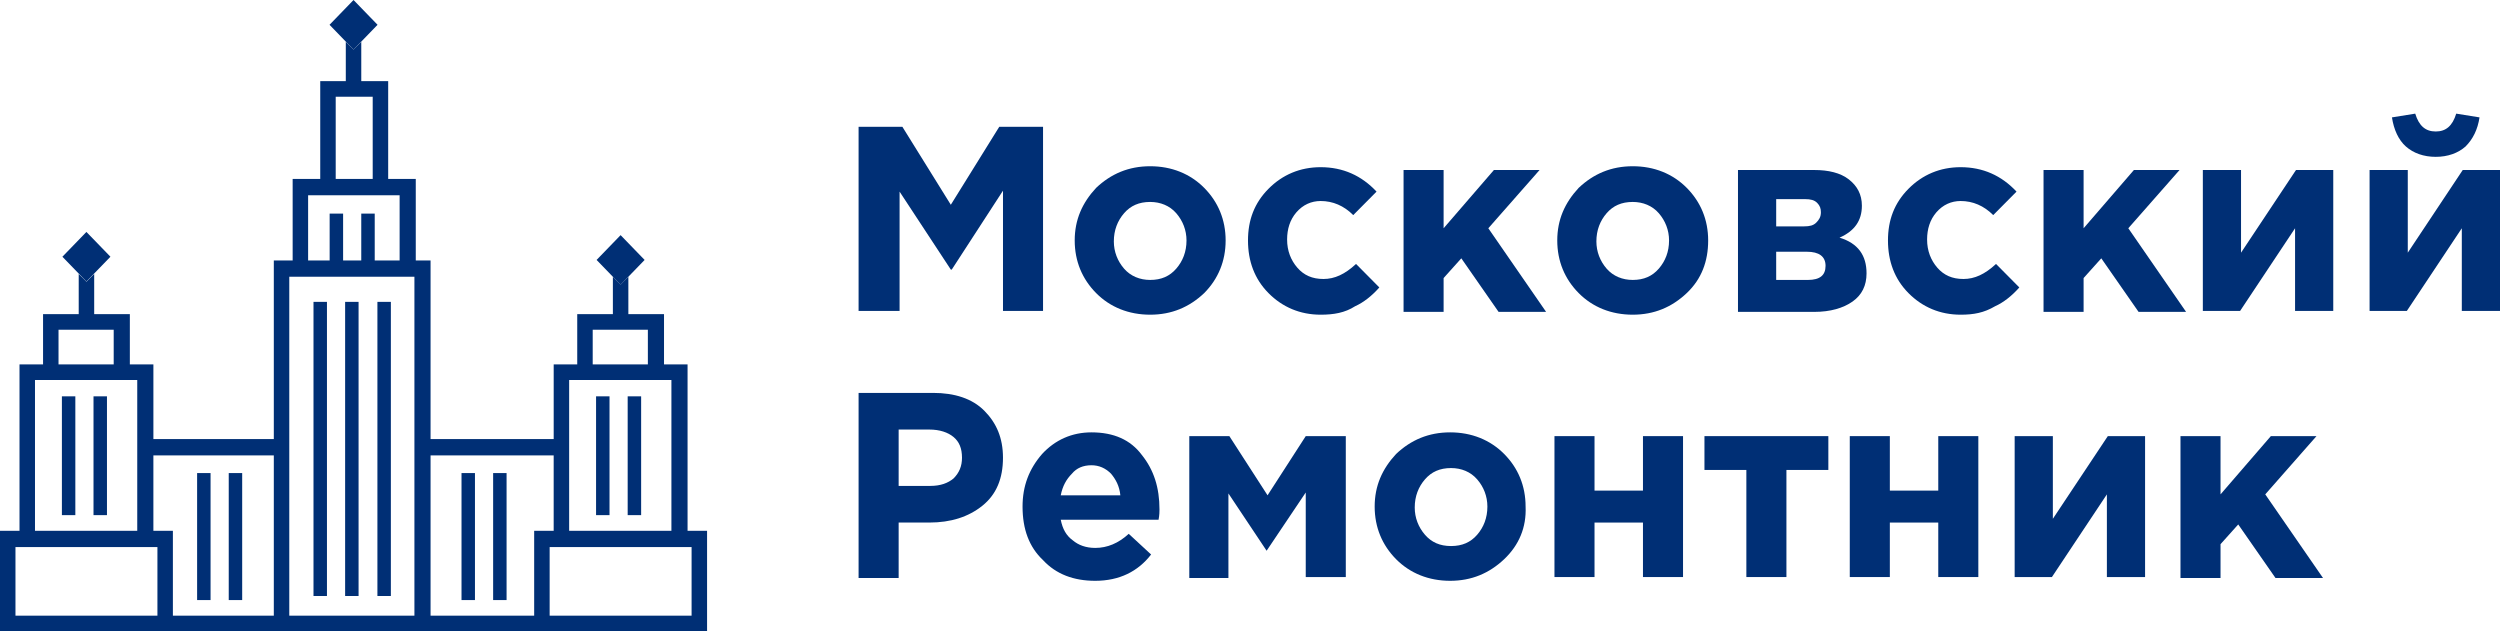 <svg width="198" height="50" viewBox="0 0 198 50" fill="none" xmlns="http://www.w3.org/2000/svg">
<path d="M68 24.626V10.042H71.468L75.305 16.218L79.141 10.042H82.609V24.626H79.437V15.101L75.378 21.352H75.305L71.247 15.176V24.626H68Z" fill="#002F75"/>
<path d="M91.093 22.171C91.979 22.171 92.643 21.873 93.159 21.277C93.676 20.682 93.971 19.938 93.971 19.045C93.971 18.227 93.676 17.483 93.159 16.887C92.643 16.292 91.905 15.994 91.093 15.994C90.208 15.994 89.544 16.292 89.027 16.887C88.511 17.483 88.216 18.227 88.216 19.119C88.216 19.938 88.511 20.682 89.027 21.277C89.544 21.873 90.282 22.171 91.093 22.171ZM95.373 23.212C94.192 24.329 92.79 24.924 91.093 24.924C89.396 24.924 87.921 24.329 86.814 23.212C85.707 22.096 85.117 20.682 85.117 19.045C85.117 17.408 85.707 16.069 86.814 14.879C87.995 13.762 89.396 13.166 91.093 13.166C92.79 13.166 94.266 13.762 95.373 14.879C96.479 15.995 97.07 17.408 97.07 19.045C97.07 20.682 96.479 22.096 95.373 23.212Z" fill="#002F75"/>
<path d="M104.595 24.924C102.972 24.924 101.57 24.329 100.464 23.212C99.357 22.096 98.841 20.682 98.841 19.045C98.841 17.408 99.357 16.069 100.464 14.953C101.57 13.836 102.972 13.241 104.595 13.241C106.366 13.241 107.842 13.911 109.022 15.176L107.177 17.036C106.44 16.292 105.554 15.92 104.595 15.92C103.858 15.92 103.193 16.217 102.677 16.813C102.16 17.408 101.939 18.152 101.939 18.971C101.939 19.863 102.234 20.608 102.751 21.203C103.267 21.798 103.931 22.096 104.816 22.096C105.702 22.096 106.514 21.724 107.399 20.905L109.243 22.766C108.653 23.436 107.989 23.956 107.325 24.254C106.514 24.775 105.628 24.924 104.595 24.924Z" fill="#002F75"/>
<path d="M111.162 13.465H114.334V18.078L118.318 13.465H121.934L117.875 18.078L122.45 24.7H118.687L115.736 20.459L114.334 22.021V24.7H111.162V13.465Z" fill="#002F75"/>
<path d="M129.312 22.171C130.197 22.171 130.861 21.873 131.377 21.277C131.894 20.682 132.189 19.938 132.189 19.045C132.189 18.227 131.893 17.483 131.377 16.887C130.861 16.292 130.123 15.994 129.312 15.994C128.426 15.994 127.762 16.292 127.245 16.887C126.729 17.483 126.434 18.227 126.434 19.119C126.434 19.938 126.729 20.682 127.245 21.277C127.762 21.873 128.5 22.171 129.312 22.171ZM133.591 23.212C132.41 24.329 131.008 24.924 129.312 24.924C127.615 24.924 126.139 24.329 125.032 23.212C123.925 22.096 123.335 20.682 123.335 19.045C123.335 17.408 123.925 16.069 125.032 14.879C126.213 13.762 127.615 13.166 129.312 13.166C131.008 13.166 132.484 13.762 133.591 14.879C134.697 15.995 135.287 17.408 135.287 19.045C135.287 20.682 134.771 22.096 133.591 23.212Z" fill="#002F75"/>
<path d="M140.674 22.171H143.182C144.141 22.171 144.584 21.799 144.584 21.054C144.584 20.31 144.067 19.938 143.108 19.938H140.673L140.674 22.171ZM140.674 17.929H142.887C143.33 17.929 143.625 17.855 143.846 17.632C144.068 17.408 144.215 17.185 144.215 16.813C144.215 16.515 144.141 16.292 143.92 16.069C143.699 15.846 143.403 15.771 142.961 15.771H140.674L140.674 17.929ZM137.575 13.465H143.699C144.805 13.465 145.764 13.688 146.428 14.209C147.092 14.729 147.461 15.399 147.461 16.292C147.461 17.483 146.871 18.301 145.691 18.822C147.166 19.268 147.83 20.236 147.83 21.65C147.83 22.617 147.461 23.361 146.723 23.882C145.986 24.403 144.953 24.701 143.699 24.701H137.648V13.465L137.575 13.465Z" fill="#002F75"/>
<path d="M155.282 24.924C153.659 24.924 152.257 24.329 151.15 23.212C150.043 22.096 149.527 20.682 149.527 19.045C149.527 17.408 150.044 16.069 151.15 14.953C152.257 13.836 153.658 13.241 155.282 13.241C157.052 13.241 158.528 13.911 159.708 15.176L157.864 17.036C157.126 16.292 156.241 15.92 155.282 15.92C154.544 15.92 153.88 16.217 153.363 16.813C152.847 17.408 152.626 18.152 152.626 18.971C152.626 19.863 152.921 20.608 153.437 21.203C153.954 21.798 154.618 22.096 155.503 22.096C156.389 22.096 157.2 21.724 158.086 20.905L159.93 22.766C159.339 23.436 158.676 23.956 158.012 24.254C157.126 24.775 156.315 24.924 155.282 24.924Z" fill="#002F75"/>
<path d="M161.848 13.465H165.021V18.078L169.005 13.465H172.62L168.562 18.078L173.137 24.7H169.374L166.422 20.459L165.021 22.021V24.7H161.848V13.465Z" fill="#002F75"/>
<path d="M184.794 13.465V24.626H181.769V18.078L177.416 24.626H174.465V13.465H177.49V20.013L181.843 13.465H184.794Z" fill="#002F75"/>
<path d="M195.27 11.604C194.68 12.125 193.869 12.422 192.91 12.422C191.95 12.422 191.139 12.125 190.549 11.604C189.958 11.083 189.59 10.264 189.442 9.297L191.286 9C191.581 9.967 192.098 10.414 192.91 10.414C193.721 10.414 194.238 9.967 194.533 9L196.378 9.297C196.23 10.264 195.861 11.009 195.27 11.604ZM198 13.465V24.626H194.975V18.078L190.622 24.626H187.671V13.465H190.696V20.013L195.049 13.465H198Z" fill="#002F75"/>
<path d="M71.173 38.484H73.682C74.493 38.484 75.083 38.261 75.526 37.889C75.969 37.443 76.19 36.922 76.19 36.252C76.19 35.508 75.969 34.987 75.526 34.615C75.083 34.243 74.419 34.02 73.608 34.02H71.173V38.484ZM68 31.118H73.903C75.6 31.118 77.002 31.564 77.96 32.532C78.92 33.499 79.436 34.69 79.436 36.252C79.436 37.889 78.92 39.154 77.813 40.047C76.706 40.94 75.305 41.386 73.608 41.386H71.173V45.777H68V31.118Z" fill="#002F75"/>
<path d="M84.011 39.229H88.732C88.659 38.484 88.364 37.964 87.995 37.517C87.552 37.071 87.035 36.848 86.445 36.848C85.781 36.848 85.265 37.071 84.896 37.517C84.454 37.964 84.158 38.484 84.011 39.229ZM86.74 46C85.043 46 83.642 45.479 82.609 44.363C81.502 43.321 80.986 41.907 80.986 40.122C80.986 38.485 81.502 37.145 82.535 35.955C83.568 34.839 84.896 34.243 86.445 34.243C88.216 34.243 89.544 34.839 90.43 36.029C91.389 37.219 91.831 38.633 91.831 40.344C91.831 40.493 91.831 40.791 91.758 41.163H84.011C84.158 41.907 84.454 42.428 84.97 42.8C85.412 43.172 86.003 43.395 86.741 43.395C87.7 43.395 88.585 43.023 89.396 42.279L91.167 43.916C90.135 45.255 88.659 46 86.74 46Z" fill="#002F75"/>
<path d="M94.192 34.541H97.365L100.39 39.229L103.415 34.541H106.587V45.702H103.415V39.005L100.316 43.619L97.291 39.08V45.777H94.192V34.541Z" fill="#002F75"/>
<path d="M114.924 43.247C115.809 43.247 116.474 42.949 116.99 42.354C117.507 41.758 117.801 41.014 117.801 40.121C117.801 39.303 117.507 38.559 116.99 37.964C116.474 37.368 115.736 37.07 114.924 37.07C114.039 37.07 113.375 37.368 112.858 37.964C112.342 38.559 112.047 39.303 112.047 40.196C112.047 41.014 112.342 41.758 112.858 42.354C113.375 42.949 114.039 43.247 114.924 43.247ZM119.13 44.289C117.949 45.405 116.547 46 114.851 46C113.154 46 111.678 45.405 110.571 44.289C109.465 43.172 108.874 41.758 108.874 40.121C108.874 38.484 109.465 37.145 110.571 35.955C111.752 34.838 113.154 34.243 114.851 34.243C116.547 34.243 118.023 34.838 119.13 35.955C120.236 37.07 120.827 38.484 120.827 40.121C120.9 41.758 120.31 43.172 119.13 44.289Z" fill="#002F75"/>
<path d="M133.296 34.541V45.702H130.123V41.387H126.286V45.702H123.114V34.541H126.286V38.856H130.123V34.541H133.296Z" fill="#002F75"/>
<path d="M144.805 34.541V37.22H141.485V45.702H138.312V37.22H134.993V34.541H144.805Z" fill="#002F75"/>
<path d="M156.684 34.541V45.702H153.511V41.387H149.675V45.702H146.502V34.541H149.675V38.856H153.511V34.541H156.684Z" fill="#002F75"/>
<path d="M169.89 34.541V45.702H166.865V39.154L162.512 45.702H159.561V34.541H162.586V41.089L166.939 34.541H169.89Z" fill="#002F75"/>
<path d="M172.694 34.541H175.866V39.154L179.851 34.541H183.466L179.408 39.154L183.982 45.777H180.219L177.268 41.535L175.866 43.098V45.777H172.694V34.541Z" fill="#002F75"/>
<path d="M8.746 20.333L6.844 22.297L4.942 20.333L6.844 18.369L8.746 20.333ZM51.054 20.587L49.152 22.551L47.25 20.587L49.152 18.623L51.054 20.587ZM29.902 1.964L28 3.929L26.099 1.964L28 0L29.902 1.964Z" fill="#002F75"/>
<path d="M46.942 26.115H51.311V28.858H46.942V26.115ZM5.967 40.801V31.387H4.902V40.801H5.967ZM8.472 31.387H7.406V40.801H8.472V31.387ZM50.778 31.387H49.712V40.801H50.778V31.387ZM48.274 31.387H47.208V40.801H48.274V31.387ZM30.957 23.909H29.891V47.202H30.957V23.909ZM25.895 23.909H24.829V47.202H25.895V23.909ZM28.399 23.909H27.334V47.202H28.399V23.909ZM15.611 47.525H16.677V37.465H15.611V47.525ZM18.116 47.525H19.181V37.465H18.116V47.525ZM39.056 47.525H40.121V37.465H39.056V47.525ZM36.552 47.525H37.617V37.465H36.552V47.525ZM45.077 30.096H53.176V42.038H45.077V30.096ZM34.101 36.067H43.851V42.038H42.306V48.763H34.101L34.101 36.067ZM24.403 15.463H31.65V20.627H29.678V16.916H28.612V20.627H27.174V16.916H26.108V20.627H24.403V15.463ZM26.588 7.663H29.518V14.171H26.588V7.663ZM22.911 21.918H32.822V48.763H22.911V21.918ZM12.148 42.038V36.067H21.686V48.762H13.693V42.038H12.148ZM4.635 26.114H9.005V28.858H4.635V26.114ZM2.771 30.096H10.87V42.038H2.771V30.096ZM1.225 43.329H12.468V48.763H1.225V43.329ZM54.774 48.763H43.532V43.329H54.774V48.763ZM54.455 42.038V28.858H52.59V24.877H49.766V21.921L49.153 22.54L48.54 21.921V24.877H45.717V28.858H43.852V34.776H34.101V20.627H32.929V14.172H30.744V6.426H28.613V3.309L28 3.927L27.387 3.309V6.426H25.363V14.172H23.178V20.627H21.686V34.776H12.149V28.858H10.284V24.877H7.46V21.694L6.847 22.313L6.234 21.695V24.877H3.41V28.858H1.545V42.038H0V50H56V42.038H54.455Z" fill="#002F75"/>
</svg>

